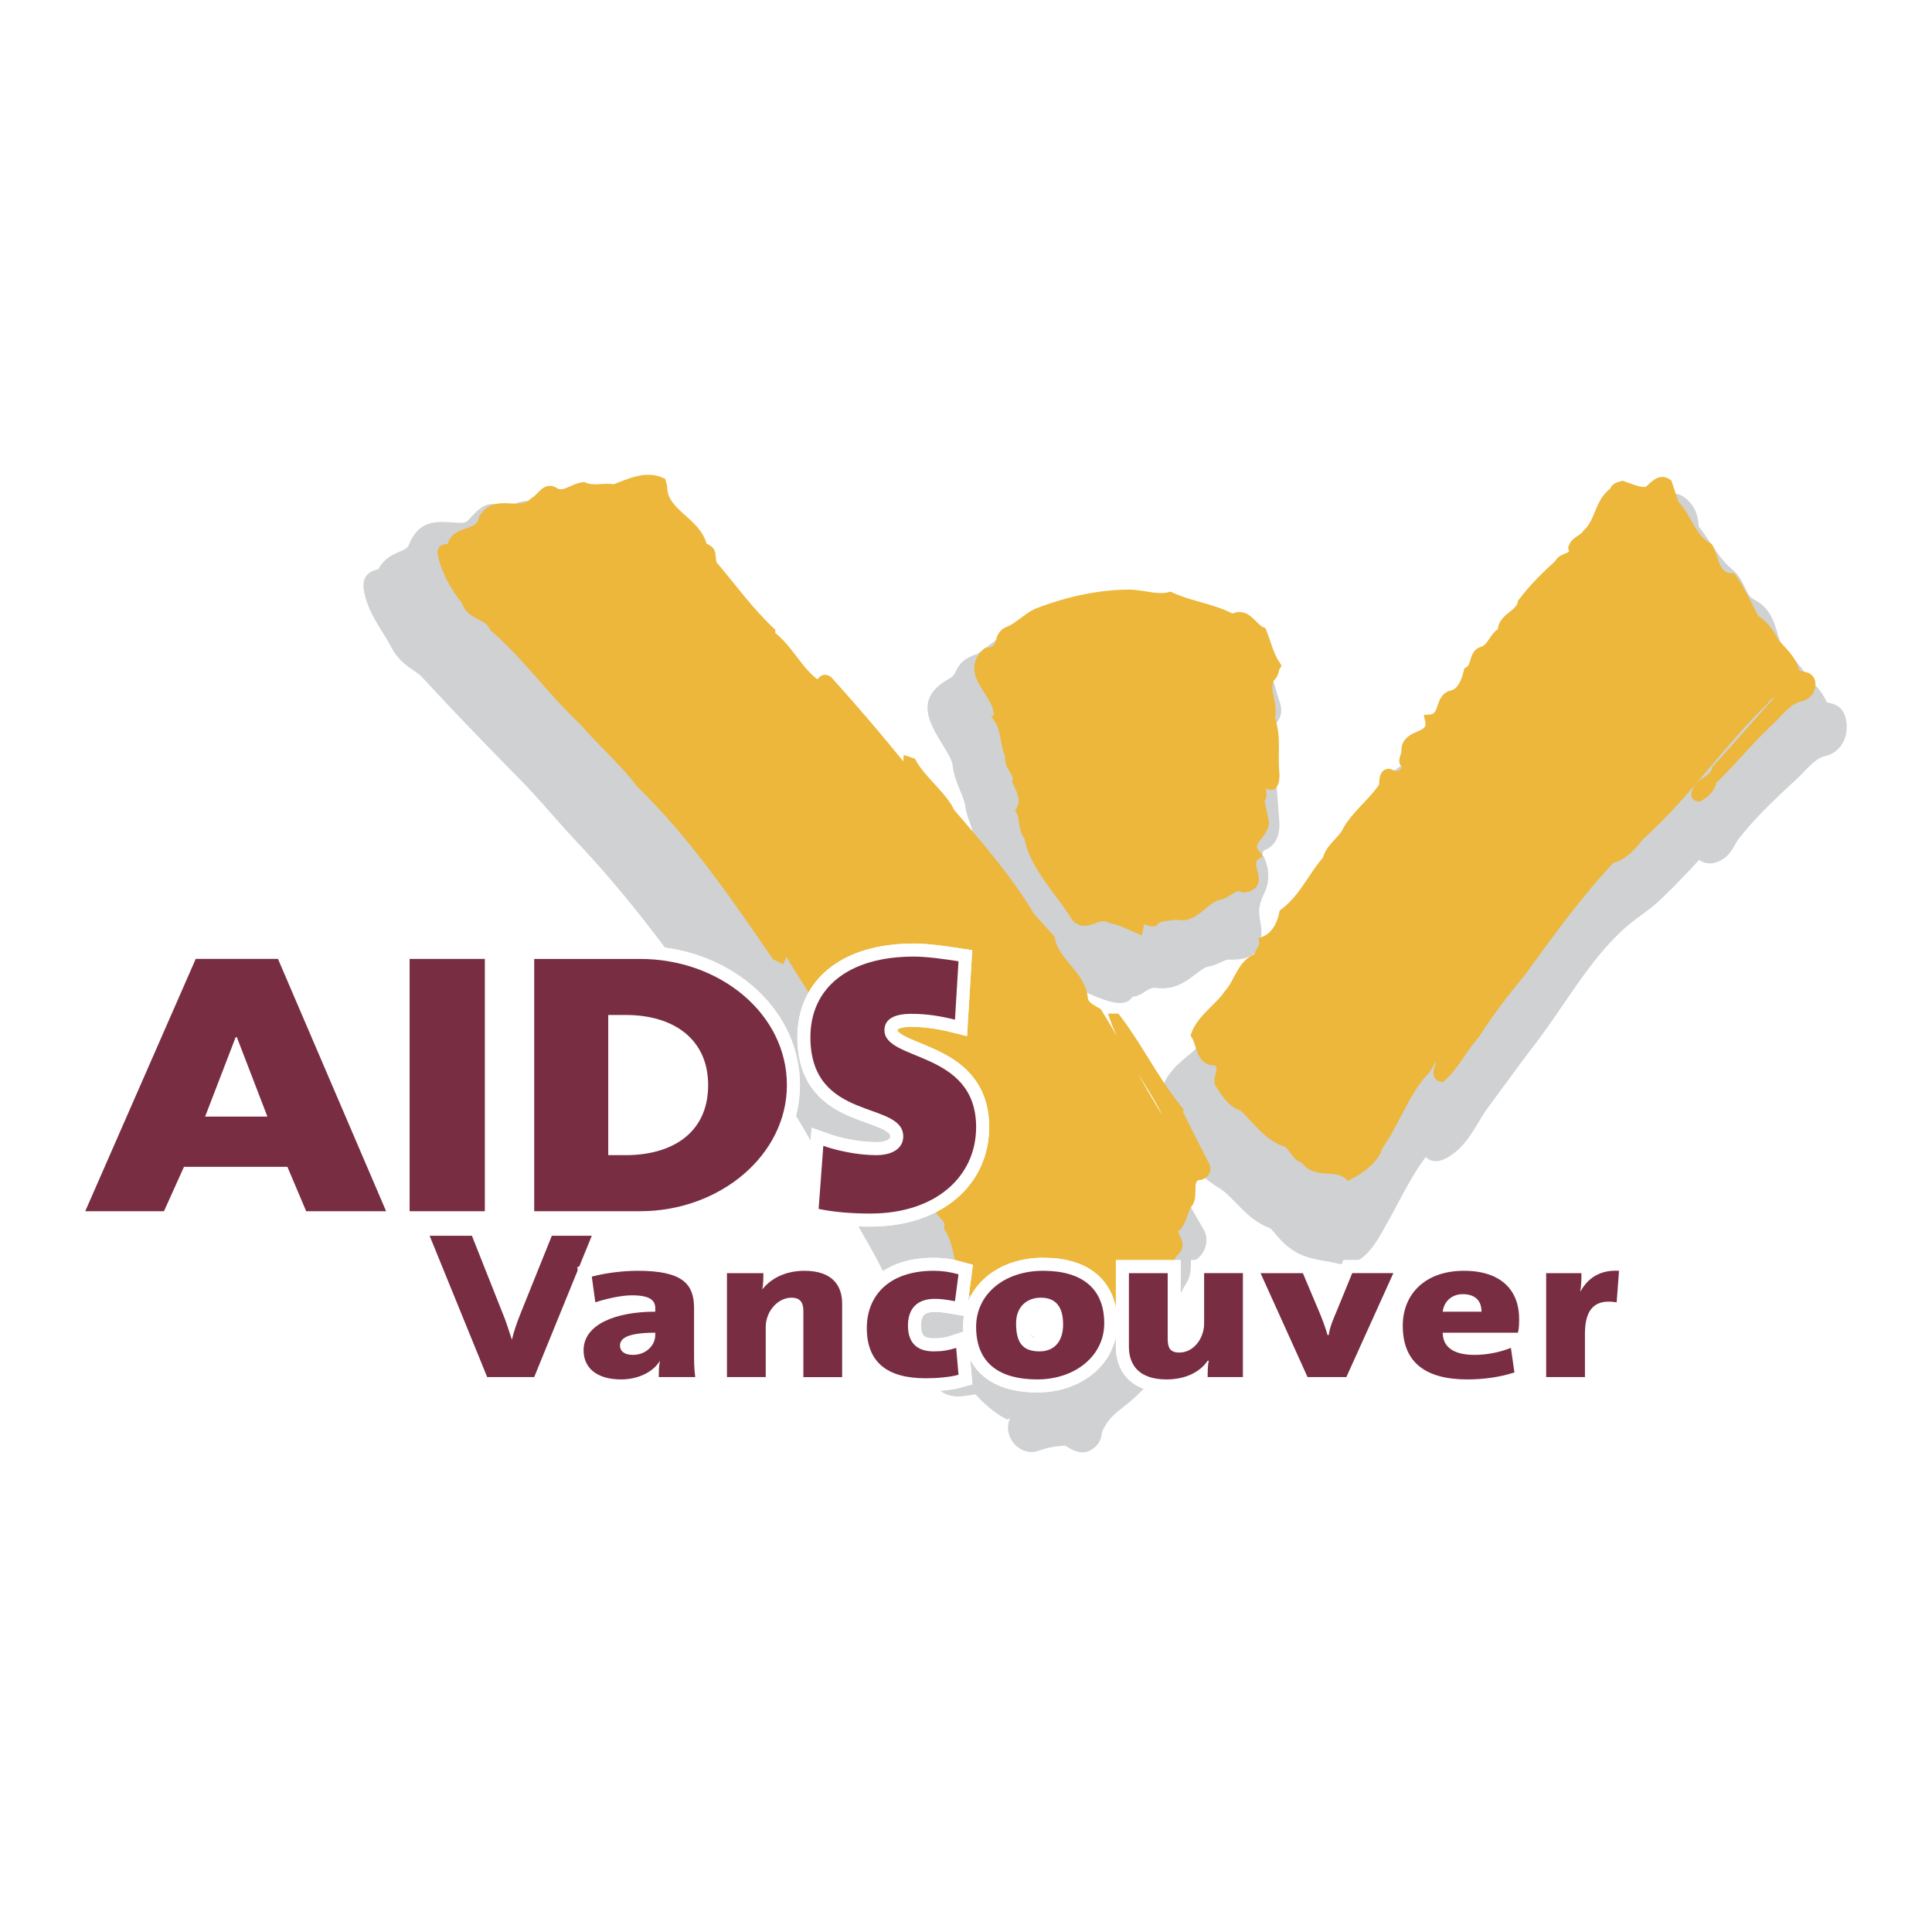 <svg xmlns="http://www.w3.org/2000/svg" width="2500" height="2500" viewBox="0 0 192.756 192.756"><path fill-rule="evenodd" clip-rule="evenodd" fill="#fff" d="M0 0h192.756v192.756H0V0z"/><path d="M114.396 138.232c.914-.805.846-1.627.67-2.443.729-.547.996-1.164 1.256-1.768.066-.156.135-.311.158-.332 1.436-1.225 1.061-2.225.545-3.172.289-.447.502-.895.715-1.344.164-.342.328-.691.547-1.014l-.006-.004c.527-.785.531-1.51.535-2.213a2.427 2.427 0 0 0 1.262-1.088l-.002-.002c.227-.41.336-.895.275-1.381h.006a2.178 2.178 0 0 0-.271-.822l-.006.004c-7.867-13.75-11.438-17.996-14.012-21.062-.904-1.076-1.684-2.004-2.449-3.111-.387-.557-.814-.969-1.24-1.381-.324-.311-.646-.623-.836-.917-1.5-2.314-3.25-4.46-4.993-6.595-1.214-1.489-2.427-2.975-3.503-4.458-.545-.752-1.097-1.414-1.665-2.095-.837-1.005-1.712-2.054-2.358-3.103-.197-.319-.569-.632-.914-.793l.002-.002a2.13 2.13 0 0 0-.657-.187 1.909 1.909 0 0 0-.61.03c-2.207-2.729-4.498-5.476-6.849-7.964-.949-1-1.713-.982-2.415-.531-.489-.475-.961-1.107-1.433-1.739-.545-.729-1.09-1.457-1.73-2.098-.064-.257-.224-.54-.54-.853a60.453 60.453 0 0 1-3.142-3.364 70.177 70.177 0 0 1-2.667-3.292 2.98 2.98 0 0 0-.051-.714v-.006c-.181-.939-.646-1.31-1.144-1.55-.553-1.299-1.475-2.145-2.375-2.972h-.007c-.771-.708-1.52-1.397-1.53-2.208v-.013-.022c.008-.625.012-1.373-1.02-1.938-1.709-.935-3.159-.408-4.64.13-.489.177-.985.357-1.396.415-.682.098-1.503-.039-2.462-.2a7.086 7.086 0 0 1-.24-.041c-1.079-.178-1.807.201-2.503.562-.031.015.016.079.075.146l.078.146c.207.128.037-.018-.078-.146l.078.146-.005-.002c-2.002-1.244-2.889-.299-3.907.787-.12.128-.247.263-.347.349-.234.197-.83.158-1.394.121-1.769-.117-3.422-.229-4.428 2.275-.119.296-.444.438-.763.574-.849.365-1.683.727-2.257 1.809-1.065.237-1.709.83-1.419 2.282v.007c.315 1.568 1.104 2.836 1.864 4.06.266.428.53.849.781 1.33.696 1.332 1.457 1.855 2.269 2.413.316.218.646.445.966.792a331.413 331.413 0 0 0 4.722 5.011 547.097 547.097 0 0 0 4.876 5.016c1.193 1.213 2.229 2.386 3.275 3.57a119.09 119.09 0 0 0 2.663 2.949c2.625 2.783 5.054 5.713 7.371 8.717 2.324 3.014 4.548 6.12 6.75 9.231.196.277.534.6.904.781.402.201.851.287 1.314.18.435.664.878 1.332 1.323 2.002 2.748 4.15 5.501 8.307 7.477 12.561.259.559.575 1.027.894 1.5.181.266.365.537.525.828.474.852.901 1.596 1.331 2.34 1.151 2 2.313 4.02 3.187 6.025.194.443.384.775.575 1.105l.003-.002c.174.305.352.613.506 1.029.26.699.431 1.445.598 2.184.497 2.182.982 4.318 3.202 5.994 1.109.838 2.17.658 3.079.502.082-.014.156-.027.284-.043.09-.01.174-.023.254-.041a12.378 12.378 0 0 0 2.431 2.107l-.002.004c.207.137.459.268.715.4l-.002.002c.102.053.393-.275.303-.084h-.008c-.262.561-.246 1.193-.033 1.744.102.268.262.531.457.758.215.25.488.467.809.615l.006.006a2.105 2.105 0 0 0 1.682.062 7.259 7.259 0 0 1 1.426-.371c.383-.062.785-.098 1.189-.115.117.086.252.172.406.256 1.057.582 1.791.543 2.529-.111.521-.461.621-.916.74-1.574.959-2.099 2.236-2.113 4.421-4.576zm66.379-70.267c.564.626 1.141 1.27 1.484 2.108.971.197 1.859.514 1.984 2.238.047.668-.1 1.359-.471 1.938v.006c-.373.584-.949 1.024-1.752 1.202-.699.154-1.404.881-2.068 1.57-.287.299-.572.593-.861.857a82.703 82.703 0 0 0-3.031 2.893 34.003 34.003 0 0 0-2.609 2.939 4.928 4.928 0 0 0-.324.519c-.402.703-.758 1.324-1.729 1.737a1.966 1.966 0 0 1-.83.166 1.816 1.816 0 0 1-1.047-.35 79.553 79.553 0 0 1-3.934 4.044h-.006c-.588.558-1.227 1.028-1.867 1.498-.402.295-.807.593-1.188.913-2.605 2.19-4.596 5.1-6.557 7.969-.889 1.297-1.771 2.588-2.738 3.854-1.141 1.49-2.246 3-3.375 4.541l-.002-.004c-.352.48-.74 1.01-1.451 1.975-.293.396-.57.857-.85 1.322-.818 1.361-1.656 2.754-3.172 3.6-.918.516-1.611.438-2.137-.061-1.076 1.432-1.928 3.027-2.791 4.641a90.38 90.38 0 0 1-1.115 2.045c-.084.146-.141.25-.184.328-.951 1.717-2.314 4.176-4.818 3.586a18.056 18.056 0 0 0-1.09-.217h-.006c-1.537-.271-2.85-.506-4.32-1.967-.197-.197-.41-.445-.621-.689-.264-.307-.523-.609-.627-.648h-.006c-1.441-.545-2.4-1.525-3.357-2.506-.549-.562-1.1-1.127-1.65-1.467-.572-.352-1.174-.768-1.703-1.258-.602-.555-1.123-1.213-1.459-1.992-.258-.594-.227-1.111-.127-1.611a3.79 3.79 0 0 1-1.566-1.199c-.676-.869-.932-1.947-.932-2.918 0-2.004 1.348-3.145 2.67-4.264l.002.004c.457-.387.91-.771 1.168-1.102.27-.348.521-.742.77-1.133.627-.982 1.244-1.955 2.338-2.789.061-.592.152-1.195.758-1.797.383-.383.68-.869.977-1.355.291-.475.582-.951 1.025-1.485.451-.542 1.02-1.183 1.572-1.805 1.072-1.205 2.074-2.333 2.873-3.656.338-.561.701-1.044 1.061-1.525v-.006c.377-.5.75-.996.996-1.466.572-1.089 1.381-1.889 2.195-2.692.641-.633 1.285-1.271 1.637-1.963l-.023-.002c-.014.012-.023.017-.021-.002v-.006c.045-.359.09-.722.293-1.129.383-.758.904-1.233 1.682-1.198.039-.228.105-.44.174-.661.035-.112.074-.237.074-.271.092-1.819.83-2.302 1.779-2.923.301-.196.658-.43.926-.911.078-.138.23-.435.365-.697.756-1.473 1.15-2.241 3.223-2.731.248-.058-.178-.135-.105-.333.178-.487.359-.983.742-1.492.062-.081.145-.307.219-.516l.002.001c.334-.934.635-1.766 2.008-2.191.275-.085.498-.218.672-.388.197-.192.361-.45.498-.759.416-.947.898-1.514 1.373-2.073.283-.332.564-.665.758-1.065.641-1.33 1.666-2.214 2.688-3.095.512-.443 1.027-.886 1.389-1.325a3.198 3.198 0 0 1 1.086-.859c.037-1.297.855-1.779 1.691-2.271h.008c.125-.074.254-.149.262-.158.404-.43.697-1.036.99-1.643.469-.972.943-1.954 1.953-2.885.059-.055.107-.108.148-.155.537-.61.916-1.039 2.08-.909.539.059.986.248 1.449.441.254.106.342.278.43.248.117-.037-.008-.06.1-.158.113-.105.229-.213.406-.357l.008-.007c1.09-.885 2.217-1.321 3.471.202.541.658.645 1.298.746 1.939.029.181.006.294.031.329.385.499.74 1.026 1.096 1.552.66.981 1.326 1.965 2.248 2.745.684.578.977 1.196 1.279 1.846l.002-.001c.207.439.43.913.885 1.148 1.576.817 1.967 2.121 2.361 3.438.158.525.316 1.058.529 1.314.221.266.508.574.785.873.504.543.988 1.065 1.434 1.729l-.004.002c.125.187.396.489.671.796zM95.798 78.894c-.31-.751-.626-1.519-.76-2.545-.072-.561-.557-1.345-1.019-2.093-.164-.266-.328-.531-.503-.838-1.204-2.11-1.755-4.046 1.137-5.677.458-.258.555-.455.637-.623.358-.726.661-1.339 2.128-1.849.182-.063.588-.378.992-.689.572-.441 1.141-.881 1.795-1.142l.002.004a30.895 30.895 0 0 1 5.203-1.549c1.689-.344 3.424-.549 5.111-.549.777 0 1.551.001 2.275.031.762.032 1.541.102 2.365.248v-.005c1.295.229 2.41.767 3.518 1.299.994.479 1.98.955 2.887 1.019 1.082.075 1.877.281 2.555.606.711.345 1.201.776 1.693 1.306.957 1.03 1.273 2.163 1.594 3.32.072.257.145.516.268.88.41 1.227-.084 1.827-.717 2.588l.004.003c-.1.122-.141.163-.186.222-.162.213-.029.895.115 1.638.088.45.18.915.234 1.468.154 1.532.234 2.378.281 2.943.062.767.137 1.773.23 3.026.047.632-.037 1.156-.184 1.558a2.26 2.26 0 0 1-.643.948 1.949 1.949 0 0 1-.762.416 3.479 3.479 0 0 1-.115.437c-.039.126.115.053.188.237.176.448.355.901.398 1.457.084 1.103-.176 1.678-.488 2.365-.15.336-.33.728-.395 1.384-.033.329.035.756.094 1.141.074.459.141.884.125 1.285-.061 1.631-.732 2.667-3.232 2.575-.246-.009-.494.11-.74.227-.387.184-.771.369-1.365.479-.322.062-.748.387-1.176.709-1.09.826-2.189 1.66-4.086 1.404a.941.941 0 0 0-.404.055c-.219.072-.465.209-.734.396-.42.291-.787.412-1.123.43-.324.506-.875.75-1.785.584-.871-.156-1.65-.494-2.471-.848-.221-.096-.443-.193-.838-.35l-.006-.006c-.025-.01-.301.09-.553.182-1.34.49-2.533.926-3.822-.914-.246-.352-.441-.625-.588-.834v-.002c-.008-.014-.02-.027-.029-.041-.494-.703-.463-.656-.309-.438-1.707-2.419-3.406-4.919-4.27-7.666-.09-.285-.221-.564-.342-.826-.359-.771-.678-1.451-.607-2.505.039-.583-.061-1.095-.164-1.628a17.168 17.168 0 0 1-.195-1.142c-.039-.318-.153-.634-.27-.961-.168-.467-.343-.952-.461-1.7-.07-.442-.274-.938-.483-1.442l-.004-.008z" fill="#d0d1d3"/><path d="M179.002 66.886c-.234-1.049-1.289-1.981-1.994-2.797-.469-.933-1.055-1.748-1.992-2.331-.703-1.398-1.291-2.68-2.229-4.079-1.758 0-1.758-1.981-2.346-3.03-1.758-.932-2.109-3.03-3.4-4.312l-.703-2.098c-.82-.583-1.406.466-1.994.816-.82.117-1.758-.35-2.461-.583-.354.117-.705.117-.822.583-1.523 1.049-1.406 3.03-2.697 4.196-.352.582-1.172.699-1.406 1.398.352 1.166-1.055.816-1.406 1.632-1.291 1.166-2.58 2.447-3.637 3.846-.234 1.282-2.109 1.515-1.992 2.914-.939.466-1.057 1.748-2.111 1.981-.82.35-.469 1.515-1.289 1.981-.234.933-.588 1.981-1.525 2.331-1.523.233-.703 2.331-2.346 2.447.471 1.981-2.109 1.282-2.344 2.914.117.699-.705 1.515.234 1.515 0 0-.117.699-.705 1.049-.586.35-1.055 0-1.055 0-.703-.35-.703.699-.703 1.166-1.055 1.631-2.697 2.797-3.635 4.428-.469 1.049-1.76 1.748-1.994 2.914-1.523 1.748-2.346 3.846-4.338 5.361-.234 1.165-.822 2.331-1.994 2.797.117.583-.469 1.049-.586 1.632-1.643.583-1.877 2.447-2.932 3.613-.938 1.398-2.697 2.447-3.283 4.078.586.934.469 2.682 1.994 2.564 1.055.467.234 1.516.352 2.215.586.932 1.289 2.098 2.344 2.33 1.408 1.281 2.58 3.146 4.457 3.613.586.465.938 1.514 1.758 1.631.939 1.631 3.049.467 4.34 1.631 1.172-.582 2.58-1.631 2.932-2.912 1.758-2.447 2.578-5.361 4.689-7.576.703-.932.939-2.213 1.877-2.797 1.172.699-.469 1.516-.352 2.332-.117.35-.469 1.049.117 1.164 1.289-1.164 2.109-2.912 3.283-4.195 1.406-2.213 2.932-4.195 4.572-6.176 2.814-3.846 5.629-7.809 9.029-11.421 1.174-.233 2.111-1.282 2.814-2.214 4.691-4.196 7.975-9.207 12.43-13.519.234-.466.938-.932 1.525-.932.352.117.117.466.117.699l-6.332 7.109c-.234 1.166-1.76 1.166-1.994 2.331-.117.233 0 .35.234.35.586-.35 1.172-.816 1.289-1.632 1.877-1.748 3.52-3.846 5.512-5.71 1.057-.932 1.994-2.447 3.518-2.68.586-.233.822-.7.822-1.282-.117-1.052-1.408-.353-1.642-1.285zM99.615 71.665c.822 1.165.588 2.563 1.174 3.729-.234 1.049.938 1.631.703 2.564.469.932.938 1.981.352 2.913.469.816.117 1.749.82 2.564.471 2.913 3.049 5.36 4.691 8.041 1.055 1.166 2.111-.583 3.4.117 1.055.233 1.994.699 2.814 1.049l.117-.583c.234-.932.82 0 1.406-.117.588-.699 1.525-.466 2.229-.699 1.877.583 2.814-1.748 4.457-1.981.82-.233 1.406-1.166 2.344-.699 2.229-.35-.234-2.331 1.174-3.263-1.174-1.398.82-1.981.82-3.263l-.469-2.214c.586-.583-.234-1.398.469-1.981.352-.466.352.233.586.466.234.117.469-.117.469-1.049-.234-2.214.236-3.613-.469-5.594.352-1.515-.703-2.914 0-4.079.469-.35.352-.816.586-1.165-.703-1.049-.938-2.215-1.406-3.38-.938-.35-1.525-2.098-2.932-1.282-1.877-1.049-4.221-1.282-6.215-2.214-1.289.35-2.697-.233-4.104-.233-3.166 0-6.449.816-9.146 1.865-.822.35-1.877 1.399-2.697 1.748-1.525.466-.352 1.981-2.346 2.214-2.344 2.214 1.527 4.078 1.173 6.526zM117.205 110.355c-2.346-3.029-3.635-5.826-5.863-8.74h-.117c1.525 4.312 5.043 7.809 6.215 12.119-.117.117-.234.234-.352.117-2.932-4.195-4.926-8.508-7.621-12.818-.588-.352-1.174-.584-1.408-1.283-.117-2.447-2.932-3.729-3.283-6.06l-1.994-2.214c-2.227-3.729-5.158-7.109-7.973-10.372-.821-1.748-2.814-3.146-3.87-5.011l-.352-.117c-.117 1.166 1.759 1.516 1.29 2.681h-.234c-2.815-3.613-5.981-7.342-9.029-10.722-.586-.466-.586.466-1.173.35-1.759-1.166-2.814-3.612-4.573-4.895v-.35c-2.229-2.098-3.87-4.429-5.863-6.759l-.117-1.049c-.117-.466-.586-.466-.821-.699-.586-2.564-3.987-3.263-3.987-5.943l-.118-.466c-1.524-.699-3.166.116-4.69.699-.938-.233-1.993.233-3.049-.233-1.055.116-1.876 1.048-2.814.583-.938-.699-1.29.466-2.111.932-1.524 1.515-3.752-.466-5.042 1.631-.352 1.981-3.049.933-3.166 3.03-.469 0-1.055-.117-.938.466.352 1.748 1.29 3.379 2.345 4.662.469 1.631 2.228 1.282 2.814 2.681 3.166 2.68 5.863 6.526 9.029 9.439 1.876 2.214 3.869 3.846 5.628 6.176 5.277 5.128 9.381 11.188 13.485 17.131l.469.233c.117-.233 0-.467-.234-.7.117-.816-.938-1.048-.938-1.865.118-.116.352-.116.469-.116.234.699.704 1.165 1.29 1.748 3.166 5.245 6.684 10.372 9.498 15.616 0 .816.82 1.398 1.29 2.098 1.407 2.682 3.049 5.361 4.338 8.043.234.814 1.29 1.164 1.055 2.098 1.407 2.213.704 5.244 3.049 6.992.586.465 1.406.232 1.994.115.352 0 .234-.699.82-.582.352 1.281 1.523 2.447 2.814 2.797.469.816 2.461.932 1.523 2.33.117.35.234.816.703.816 1.057-.582 2.463-.35 3.637-.582.703.232.117.115.586.465.586.234.352 0 .703-.465-.117-.816-.117.465-.234-.35.703-.699 0-1.633.352-2.447.703-.35.469-1.283 1.172-1.516 1.408.582 2.229-.699 3.402-.932-.119-.699-.119-1.398.234-2.098 1.406-.117.938-1.633 1.758-2.215.82-.816-.352-1.398-.117-2.215.938-.582.82-1.865 1.525-2.68.469-.934-.354-2.564 1.172-2.682.352-.115.586-.465.469-.814-.936-1.862-2.227-4.309-3.047-6.058z" fill-rule="evenodd" clip-rule="evenodd" fill="#ecb73b" stroke="#ecb73b" stroke-width=".971" stroke-miterlimit="2.613"/><path d="M53.298 137.393h-4.69l-5.746-14.102h4.221l3.049 7.691c.352.816.586 1.633.938 2.682.234-.934.469-1.633.938-2.797l3.049-7.576h3.987l-5.746 14.102z" fill="#fff" stroke="#fff" stroke-width="2.598" stroke-miterlimit="2.613"/><path d="M65.728 137.393c0-.582 0-1.049.118-1.631-.704 1.164-2.229 1.863-3.87 1.863-2.462 0-3.752-1.164-3.752-2.912 0-2.564 3.166-3.846 7.152-3.846v-.35c0-.816-.586-1.283-2.345-1.283-1.056 0-2.58.35-3.635.699l-.352-2.562c1.29-.35 3.049-.584 4.573-.584 4.456 0 5.629 1.283 5.629 3.73v4.428c0 .699 0 1.631.117 2.447h-3.635v.001zm-.353-4.428c-2.814 0-3.518.582-3.518 1.281 0 .582.469.932 1.29.932 1.29 0 2.228-.932 2.228-1.98v-.233zM80.151 137.393v-6.643c0-.816-.352-1.281-1.173-1.281-1.407 0-2.58 1.398-2.58 2.912v5.012h-3.87v-10.371h3.635c0 .35 0 1.164-.117 1.631.821-1.049 2.228-1.865 4.222-1.865 2.814 0 3.752 1.516 3.752 3.264v7.342h-3.869v-.001zM92.346 137.51c-3.87 0-5.863-1.633-5.863-5.012 0-3.146 2.11-5.711 6.684-5.711.821 0 1.642.117 2.463.35l-.352 2.682c-.704-.117-1.29-.234-1.993-.234-1.759 0-2.697.934-2.697 2.682 0 1.631.821 2.562 2.58 2.562.821 0 1.524-.115 2.228-.35l.235 2.682c-.822.232-2.112.349-3.285.349zM103.486 137.625c-3.635 0-6.098-1.514-6.098-5.244 0-3.262 2.814-5.594 6.684-5.594s6.098 1.748 6.098 5.244c0 3.264-2.932 5.594-6.684 5.594zm.352-8.156c-1.291 0-2.463.814-2.463 2.562 0 1.982.703 2.797 2.346 2.797 1.406 0 2.346-.932 2.346-2.68s-.706-2.679-2.229-2.679zM120.488 137.393c0-.467 0-1.166.117-1.631h-.117c-.703 1.049-2.109 1.863-4.104 1.863-2.814 0-3.752-1.514-3.752-3.262v-7.342h3.869v6.525c0 .932.234 1.398 1.172 1.398 1.408 0 2.463-1.398 2.463-2.914v-5.01h3.869v10.371h-3.517v.002zM134.326 137.393h-3.871l-4.689-10.371h4.221l1.525 3.611c.352.816.703 1.748.938 2.564h.117c.117-.816.469-1.631.82-2.447l1.525-3.729h4.104l-4.69 10.372zM151.445 132.965h-7.504c0 1.398 1.055 2.213 3.166 2.213 1.172 0 2.463-.232 3.635-.699l.352 2.447c-1.406.467-3.049.699-4.689.699-4.105 0-6.451-1.631-6.451-5.359 0-3.146 2.229-5.479 6.098-5.479 3.871 0 5.512 2.098 5.512 4.779-.002.465-.002.932-.119 1.399zm-5.511-3.846c-1.055 0-1.875.699-1.992 1.748h3.869c0-1.166-.704-1.748-1.877-1.748zM161.295 129.934c-2.109-.35-3.166.584-3.166 3.146v4.312h-3.869v-10.371h3.518c0 .465 0 1.164-.117 1.863.703-1.281 1.877-2.215 3.869-2.098l-.235 3.148zM26.679 111.404h-6.214l3.048-7.924h.118l3.048 7.924zm1.994 5.012l1.876 4.428h7.974L27.735 95.671h-8.208L8.504 120.844h7.856l1.994-4.428h10.319zM48.373 95.671v25.173h-7.505V95.671h7.505zM60.685 101.266h1.759c4.808 0 8.208 2.447 8.208 6.992 0 4.895-3.752 6.992-8.208 6.992h-1.759v-13.984zm-7.387 19.578h10.553c7.974 0 14.658-5.594 14.658-12.586 0-7.109-6.684-12.586-14.658-12.586H53.298v25.172zM86.834 121.076c-1.642 0-3.518-.115-5.159-.465l.469-6.293c1.29.465 3.401.932 5.277.932 1.642 0 2.697-.699 2.697-1.865 0-3.611-9.263-1.398-9.263-9.904 0-4.896 3.752-8.042 10.319-8.042 1.29 0 2.932.233 4.456.466l-.352 5.828c-1.407-.35-2.814-.584-4.339-.584-1.993 0-2.697.699-2.697 1.633 0 3.146 9.147 1.98 9.147 9.672 0 4.894-3.988 8.622-10.555 8.622z" fill-rule="evenodd" clip-rule="evenodd" fill="#fff" stroke="#fff" stroke-width="2.598" stroke-miterlimit="2.613"/><path d="M28.673 116.416l1.876 4.428h7.974L27.735 95.671h-8.208L8.504 120.844h7.856l1.994-4.428h10.319zm-1.994-5.012h-6.214l3.048-7.924h.118l3.048 7.924z" fill="none" stroke="#fff" stroke-width="2.606" stroke-miterlimit="2.613"/><path d="M28.673 116.416l1.876 4.428h7.974L27.735 95.671h-8.208L8.504 120.844h7.856l1.994-4.428h10.319zm-1.994-5.012h-6.214l3.048-7.924h.118l3.048 7.924z" fill-rule="evenodd" clip-rule="evenodd" fill="#782d43"/><path fill="none" stroke="#fff" stroke-width="2.606" stroke-miterlimit="2.613" d="M48.373 95.671v25.173h-7.505V95.671h7.505z"/><path fill-rule="evenodd" clip-rule="evenodd" fill="#782d43" d="M48.373 95.671v25.173h-7.505V95.671h7.505z"/><path d="M60.685 101.266h1.759c4.808 0 8.208 2.447 8.208 6.992 0 4.895-3.752 6.992-8.208 6.992h-1.759v-13.984zm-7.387 19.578h10.553c7.974 0 14.658-5.594 14.658-12.586 0-7.109-6.684-12.586-14.658-12.586H53.298v25.172z" fill="none" stroke="#fff" stroke-width="2.606" stroke-miterlimit="2.613"/><path d="M60.685 101.266h1.759c4.808 0 8.208 2.447 8.208 6.992 0 4.895-3.752 6.992-8.208 6.992h-1.759v-13.984zm-7.387 19.578h10.553c7.974 0 14.658-5.594 14.658-12.586 0-7.109-6.684-12.586-14.658-12.586H53.298v25.172z" fill-rule="evenodd" clip-rule="evenodd" fill="#782d43"/><path d="M86.834 121.076c-1.642 0-3.518-.115-5.159-.465l.469-6.293c1.29.465 3.401.932 5.277.932 1.642 0 2.697-.699 2.697-1.865 0-3.611-9.263-1.398-9.263-9.904 0-4.896 3.752-8.042 10.319-8.042 1.29 0 2.932.233 4.456.466l-.352 5.828c-1.407-.35-2.814-.584-4.339-.584-1.993 0-2.697.699-2.697 1.633 0 3.146 9.147 1.98 9.147 9.672 0 4.894-3.988 8.622-10.555 8.622z" fill="none" stroke="#fff" stroke-width="2.606" stroke-miterlimit="2.613"/><path d="M86.834 121.076c-1.642 0-3.518-.115-5.159-.465l.469-6.293c1.29.465 3.401.932 5.277.932 1.642 0 2.697-.699 2.697-1.865 0-3.611-9.263-1.398-9.263-9.904 0-4.896 3.752-8.042 10.319-8.042 1.29 0 2.932.233 4.456.466l-.352 5.828c-1.407-.35-2.814-.584-4.339-.584-1.993 0-2.697.699-2.697 1.633 0 3.146 9.147 1.98 9.147 9.672 0 4.894-3.988 8.622-10.555 8.622z" fill-rule="evenodd" clip-rule="evenodd" fill="#782d43"/><path d="M53.298 137.393h-4.69l-5.746-14.102h4.221l3.049 7.691c.352.816.586 1.633.938 2.682.234-.934.469-1.633.938-2.797l3.049-7.576h3.987l-5.746 14.102z" fill="none" stroke="#fff" stroke-width="2.606" stroke-miterlimit="2.613"/><path d="M53.298 137.393h-4.69l-5.746-14.102h4.221l3.049 7.691c.352.816.586 1.633.938 2.682.234-.934.469-1.633.938-2.797l3.049-7.576h3.987l-5.746 14.102z" fill-rule="evenodd" clip-rule="evenodd" fill="#782d43"/><path d="M65.728 137.393c0-.582 0-1.049.118-1.631-.704 1.164-2.229 1.863-3.87 1.863-2.462 0-3.752-1.164-3.752-2.912 0-2.564 3.166-3.846 7.152-3.846v-.35c0-.816-.586-1.283-2.345-1.283-1.056 0-2.58.35-3.635.699l-.352-2.562c1.29-.35 3.049-.584 4.573-.584 4.456 0 5.629 1.283 5.629 3.73v4.428c0 .699 0 1.631.117 2.447h-3.635v.001zm-.353-4.428c-2.814 0-3.518.582-3.518 1.281 0 .582.469.932 1.29.932 1.29 0 2.228-.932 2.228-1.98v-.233z" fill="none" stroke="#fff" stroke-width="2.606" stroke-miterlimit="2.613"/><path d="M65.728 137.393c0-.582 0-1.049.118-1.631-.704 1.164-2.229 1.863-3.87 1.863-2.462 0-3.752-1.164-3.752-2.912 0-2.564 3.166-3.846 7.152-3.846v-.35c0-.816-.586-1.283-2.345-1.283-1.056 0-2.58.35-3.635.699l-.352-2.562c1.29-.35 3.049-.584 4.573-.584 4.456 0 5.629 1.283 5.629 3.73v4.428c0 .699 0 1.631.117 2.447h-3.635v.001zm-.353-4.428c-2.814 0-3.518.582-3.518 1.281 0 .582.469.932 1.29.932 1.29 0 2.228-.932 2.228-1.98v-.233z" fill-rule="evenodd" clip-rule="evenodd" fill="#782d43"/><path d="M80.151 137.393v-6.643c0-.816-.352-1.281-1.173-1.281-1.407 0-2.58 1.398-2.58 2.912v5.012h-3.87v-10.371h3.635c0 .35 0 1.164-.117 1.631.821-1.049 2.228-1.865 4.222-1.865 2.814 0 3.752 1.516 3.752 3.264v7.342h-3.869v-.001z" fill="none" stroke="#fff" stroke-width="2.606" stroke-miterlimit="2.613"/><path d="M80.151 137.393v-6.643c0-.816-.352-1.281-1.173-1.281-1.407 0-2.58 1.398-2.58 2.912v5.012h-3.87v-10.371h3.635c0 .35 0 1.164-.117 1.631.821-1.049 2.228-1.865 4.222-1.865 2.814 0 3.752 1.516 3.752 3.264v7.342h-3.869v-.001z" fill-rule="evenodd" clip-rule="evenodd" fill="#782d43"/><path d="M92.346 137.51c-3.87 0-5.863-1.633-5.863-5.012 0-3.146 2.11-5.711 6.684-5.711.821 0 1.642.117 2.463.35l-.352 2.682c-.704-.117-1.29-.234-1.993-.234-1.759 0-2.697.934-2.697 2.682 0 1.631.821 2.562 2.58 2.562.821 0 1.524-.115 2.228-.35l.235 2.682c-.822.232-2.112.349-3.285.349z" fill="none" stroke="#fff" stroke-width="2.606" stroke-miterlimit="2.613"/><path d="M92.346 137.51c-3.87 0-5.863-1.633-5.863-5.012 0-3.146 2.11-5.711 6.684-5.711.821 0 1.642.117 2.463.35l-.352 2.682c-.704-.117-1.29-.234-1.993-.234-1.759 0-2.697.934-2.697 2.682 0 1.631.821 2.562 2.58 2.562.821 0 1.524-.115 2.228-.35l.235 2.682c-.822.232-2.112.349-3.285.349z" fill-rule="evenodd" clip-rule="evenodd" fill="#782d43"/><path d="M103.486 137.625c-3.635 0-6.098-1.514-6.098-5.244 0-3.262 2.814-5.594 6.684-5.594s6.098 1.748 6.098 5.244c0 3.264-2.932 5.594-6.684 5.594zm.352-8.156c-1.291 0-2.463.814-2.463 2.562 0 1.982.703 2.797 2.346 2.797 1.406 0 2.346-.932 2.346-2.68s-.706-2.679-2.229-2.679z" fill="none" stroke="#fff" stroke-width="2.606" stroke-miterlimit="2.613"/><path d="M103.486 137.625c-3.635 0-6.098-1.514-6.098-5.244 0-3.262 2.814-5.594 6.684-5.594s6.098 1.748 6.098 5.244c0 3.264-2.932 5.594-6.684 5.594zm.352-8.156c-1.291 0-2.463.814-2.463 2.562 0 1.982.703 2.797 2.346 2.797 1.406 0 2.346-.932 2.346-2.68s-.706-2.679-2.229-2.679z" fill-rule="evenodd" clip-rule="evenodd" fill="#782d43"/><path d="M120.488 137.393c0-.467 0-1.166.117-1.631h-.117c-.703 1.049-2.109 1.863-4.104 1.863-2.814 0-3.752-1.514-3.752-3.262v-7.342h3.869v6.525c0 .932.234 1.398 1.172 1.398 1.408 0 2.463-1.398 2.463-2.914v-5.01h3.869v10.371h-3.517v.002z" fill="none" stroke="#fff" stroke-width="2.606" stroke-miterlimit="2.613"/><path d="M120.488 137.393c0-.467 0-1.166.117-1.631h-.117c-.703 1.049-2.109 1.863-4.104 1.863-2.814 0-3.752-1.514-3.752-3.262v-7.342h3.869v6.525c0 .932.234 1.398 1.172 1.398 1.408 0 2.463-1.398 2.463-2.914v-5.01h3.869v10.371h-3.517v.002z" fill-rule="evenodd" clip-rule="evenodd" fill="#782d43"/><path d="M134.326 137.393h-3.871l-4.689-10.371h4.221l1.525 3.611c.352.816.703 1.748.938 2.564h.117c.117-.816.469-1.631.82-2.447l1.525-3.729h4.104l-4.69 10.372z" fill="none" stroke="#fff" stroke-width="2.606" stroke-miterlimit="2.613"/><path d="M134.326 137.393h-3.871l-4.689-10.371h4.221l1.525 3.611c.352.816.703 1.748.938 2.564h.117c.117-.816.469-1.631.82-2.447l1.525-3.729h4.104l-4.69 10.372z" fill-rule="evenodd" clip-rule="evenodd" fill="#782d43"/><path d="M151.445 132.965h-7.504c0 1.398 1.055 2.213 3.166 2.213 1.172 0 2.463-.232 3.635-.699l.352 2.447c-1.406.467-3.049.699-4.689.699-4.105 0-6.451-1.631-6.451-5.359 0-3.146 2.229-5.479 6.098-5.479 3.871 0 5.512 2.098 5.512 4.779-.002.465-.002.932-.119 1.399zm-5.511-3.846c-1.055 0-1.875.699-1.992 1.748h3.869c0-1.166-.704-1.748-1.877-1.748z" fill="none" stroke="#fff" stroke-width="2.606" stroke-miterlimit="2.613"/><path d="M151.445 132.965h-7.504c0 1.398 1.055 2.213 3.166 2.213 1.172 0 2.463-.232 3.635-.699l.352 2.447c-1.406.467-3.049.699-4.689.699-4.105 0-6.451-1.631-6.451-5.359 0-3.146 2.229-5.479 6.098-5.479 3.871 0 5.512 2.098 5.512 4.779-.002.465-.002.932-.119 1.399zm-5.511-3.846c-1.055 0-1.875.699-1.992 1.748h3.869c0-1.166-.704-1.748-1.877-1.748z" fill-rule="evenodd" clip-rule="evenodd" fill="#782d43"/><path d="M161.295 129.934c-2.109-.35-3.166.584-3.166 3.146v4.312h-3.869v-10.371h3.518c0 .465 0 1.164-.117 1.863.703-1.281 1.877-2.215 3.869-2.098l-.235 3.148z" fill="none" stroke="#fff" stroke-width="2.606" stroke-miterlimit="2.613"/><path d="M161.295 129.934c-2.109-.35-3.166.584-3.166 3.146v4.312h-3.869v-10.371h3.518c0 .465 0 1.164-.117 1.863.703-1.281 1.877-2.215 3.869-2.098l-.235 3.148z" fill-rule="evenodd" clip-rule="evenodd" fill="#782d43"/><path d="M103.955 133.664c.703 0 1.406-.699 1.406-1.633 0-.814-.703-1.514-1.406-1.514-.82 0-1.525.699-1.525 1.514 0 .934.705 1.633 1.525 1.633z" fill-rule="evenodd" clip-rule="evenodd" fill="#fff"/></svg>